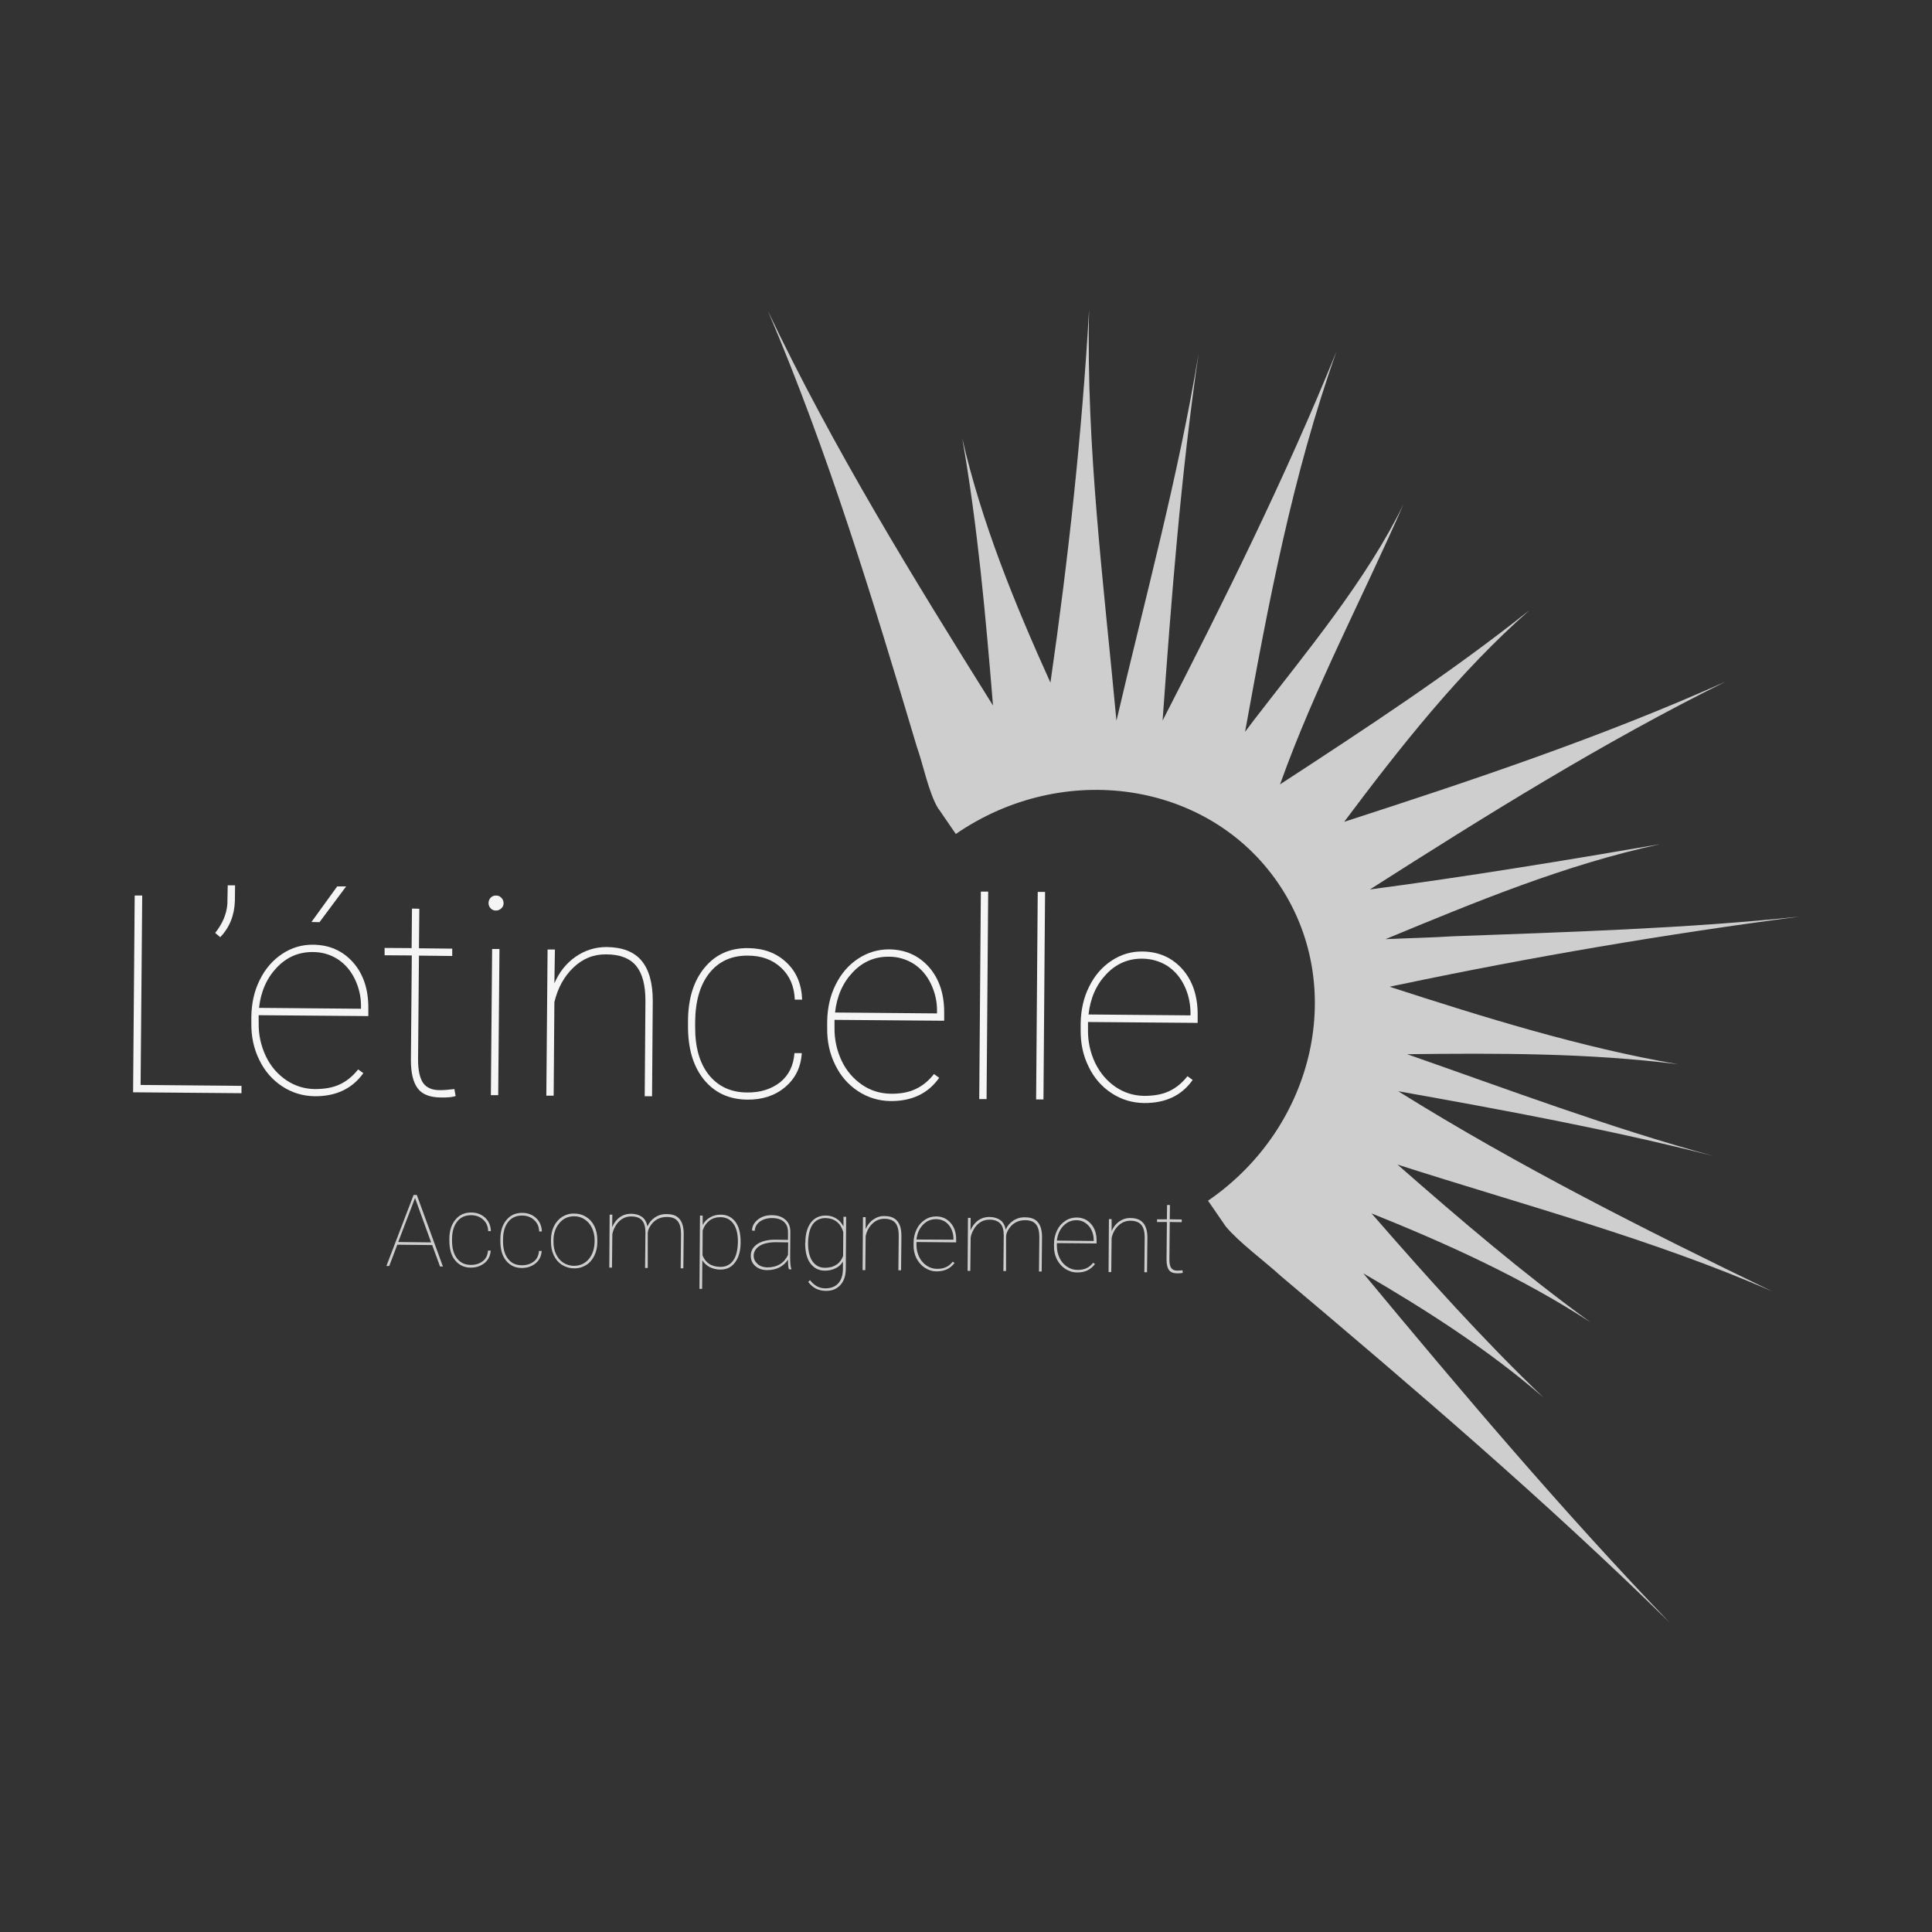 <svg xmlns="http://www.w3.org/2000/svg" xmlns:xlink="http://www.w3.org/1999/xlink" id="Calque_1" x="0px" y="0px" viewBox="0 0 1080 1080" style="enable-background:new 0 0 1080 1080;" xml:space="preserve"><rect x="0" y="0" width="1080" height="1080" fill="#333333" stroke="none"/><style type="text/css">	.st0{fill:#F5F5F5;}	.st1{opacity:0.8;fill:#F5F5F5;enable-background:new    ;}	.st2{opacity:0.8;enable-background:new    ;}</style><g>	<g>		<path class="st0" d="M78.6,606.5L135,607v4.1l-60.6-0.5l0.9-110h4.2L78.6,606.5z"></path>		<path class="st0" d="M123.1,523.9l-2.8-2.4c4.1-5.2,6.4-10.6,6.8-16.2l0.2-10.4h4.1l-0.1,8.8C131,511.8,128.3,518.5,123.1,523.9z"></path>		<path class="st0" d="M175.9,612.8c-6.6-0.1-12.6-1.9-18.1-5.5s-9.8-8.5-12.8-14.7c-3.1-6.2-4.6-13.1-4.5-20.7v-3.4   c0.1-7.6,1.6-14.5,4.7-20.7c3.1-6.3,7.3-11.1,12.6-14.6s11.1-5.2,17.3-5.1c9.1,0.1,16.5,3.4,22.3,9.9c5.7,6.5,8.6,15.1,8.5,25.7   v4.3l-61.3-0.5v4.4c-0.1,6.6,1.3,12.8,4,18.5s6.6,10.1,11.4,13.4c4.9,3.3,10.2,4.9,15.9,5c5.5,0,10.2-0.8,14-2.6   c3.9-1.8,7.3-4.6,10.3-8.4l2.9,2.1C196.9,608.6,187.8,612.9,175.9,612.8z M175,532.2c-8-0.1-14.7,2.8-20.3,8.7s-8.9,13.4-9.9,22.5   l57,0.5v-1c0.1-5.5-1.1-10.7-3.4-15.5c-2.3-4.8-5.5-8.5-9.6-11.2C184.7,533.6,180.1,532.2,175,532.2z M188.5,495.5h5l-14.9,20   l-4.5-0.1L188.5,495.5z"></path>		<path class="st0" d="M234.4,508l-0.2,22.1l18.6,0.2v4.1l-18.6-0.2l-0.5,58.1c0,5.8,0.9,10.1,2.7,12.9c1.9,2.8,5,4.2,9.5,4.2   c2.2,0,4.9-0.2,8.1-0.6l0.7,3.9c-1.7,0.6-4.5,0.9-8.5,0.8c-5.9-0.1-10.2-1.7-12.7-5.1c-2.5-3.3-3.8-8.5-3.8-15.7l0.5-58.6L215,534   v-4.1l15.1,0.1l0.2-22.1L234.4,508z"></path>		<path class="st0" d="M273.1,504.8c0-1.2,0.4-2.1,1.2-3c0.8-0.8,1.8-1.2,3-1.2s2.1,0.4,3,1.3c0.8,0.8,1.2,1.8,1.2,3   s-0.4,2.1-1.3,2.9c-0.8,0.8-1.8,1.2-3,1.2s-2.1-0.4-2.9-1.2C273.5,507,273.1,506,273.1,504.8z M278.5,612.2h-4.1l0.7-81.7h4.1   L278.5,612.2z"></path>		<path class="st0" d="M309.9,549.7c2.7-6.3,6.7-11.3,11.9-14.9c5.2-3.6,11-5.4,17.3-5.4c8.8,0.1,15.3,2.6,19.5,7.6   s6.3,12.5,6.3,22.5l-0.4,53.3h-4.1l0.4-53.4c0-8.8-1.7-15.2-5.2-19.5c-3.5-4.2-9.1-6.4-16.7-6.4c-7.1-0.1-13.2,2.4-18.4,7.4   c-5.2,5-8.7,11.4-10.6,19.3l-0.4,52.3h-4.1l0.7-81.7h4.1L309.9,549.7z"></path>		<path class="st0" d="M417.7,610.7c7.4,0.1,13.5-1.9,18.4-5.7c4.8-3.9,7.5-9.3,8-16.3h4.1c-0.5,7.9-3.6,14.2-9.3,19   c-5.7,4.8-12.8,7.1-21.2,7c-10.2-0.1-18.3-3.9-24.3-11.3c-6-7.5-8.9-17.5-8.8-30.2v-2.7c0.1-12.4,3.2-22.3,9.3-29.6   c6.1-7.4,14.2-11,24.3-10.9c8.7,0.1,15.8,2.7,21.4,8c5.6,5.2,8.5,12.2,8.8,20.8h-4.1c-0.3-7.4-2.8-13.3-7.6-17.8   c-4.8-4.5-11-6.8-18.6-6.8c-9.1-0.1-16.3,3.2-21.5,9.7s-7.9,15.6-8,27.3v2.6c-0.1,11.4,2.4,20.4,7.6,27   C401.4,607.3,408.6,610.7,417.7,610.7z"></path>		<path class="st0" d="M497.8,615.5c-6.6-0.1-12.6-1.9-18.1-5.5s-9.8-8.5-12.8-14.7c-3.1-6.2-4.6-13.1-4.5-20.7v-3.4   c0.1-7.6,1.6-14.5,4.7-20.7c3.1-6.3,7.3-11.1,12.6-14.6c5.3-3.5,11.1-5.2,17.3-5.2c9.1,0.1,16.5,3.4,22.3,9.9   c5.7,6.5,8.6,15.1,8.5,25.7v4.3l-61.3-0.5v4.4c-0.1,6.6,1.3,12.8,4,18.5s6.6,10.1,11.4,13.4s10.2,4.9,15.9,5   c5.5,0.1,10.2-0.8,14-2.6c3.9-1.8,7.3-4.6,10.3-8.4l2.9,2.1C518.9,611.2,509.8,615.6,497.8,615.5z M497,534.8   c-8-0.1-14.7,2.8-20.3,8.7c-5.6,5.9-8.9,13.4-9.9,22.5l57,0.5v-1c0.1-5.5-1.1-10.7-3.4-15.5c-2.3-4.8-5.5-8.5-9.6-11.2   C506.6,536.2,502,534.8,497,534.8z"></path>		<path class="st0" d="M551.5,614.4h-4.1l0.9-116h4.1L551.5,614.4z"></path>		<path class="st0" d="M583.3,614.6h-4.1l0.9-116h4.1L583.3,614.6z"></path>		<path class="st0" d="M639.5,616.6c-6.6-0.1-12.6-1.9-18.1-5.5s-9.8-8.5-12.8-14.7c-3.1-6.2-4.6-13.1-4.5-20.7v-3.4   c0.1-7.6,1.6-14.5,4.7-20.7c3.1-6.3,7.3-11.1,12.6-14.6s11.1-5.2,17.3-5.1c9.1,0.1,16.5,3.4,22.3,9.9c5.7,6.5,8.6,15.1,8.5,25.7   v4.3l-61.3-0.5v4.4c-0.1,6.6,1.3,12.8,4,18.5c2.8,5.7,6.6,10.1,11.4,13.4c4.9,3.3,10.2,4.9,15.9,5c5.5,0,10.2-0.8,14-2.6   c3.9-1.8,7.3-4.6,10.3-8.4l2.9,2.1C660.6,612.4,651.5,616.7,639.5,616.6z M638.7,535.9c-8-0.1-14.7,2.8-20.3,8.7   s-8.9,13.4-9.9,22.5l57,0.5v-1c0-5.5-1.1-10.7-3.4-15.5c-2.3-4.8-5.5-8.5-9.6-11.2C648.3,537.3,643.8,536,638.7,535.9z"></path>	</g>	<path class="st1" d="M781.6,610c58.8,10.5,118,21.4,175.8,36.1c-57.8-15.8-114.2-37-170.8-56.8c50.5-0.6,101.3-0.7,151.3,5.6  c-54.7-9.5-108.3-26.2-161.1-43.3c2-0.4,3.9-0.9,5.7-1.2c73.7-15.5,148.6-28.2,223.3-38c-62.1,6.6-131.3,8.7-194,11  c-10.5,0.7-24.2,1-37.3,1.6c50-20.7,100.5-41.7,153.5-53.1c-53,9.1-109,18.3-162.2,25.3C830.4,456,896,415,964.7,381  c-69,30.9-141.3,55.1-213.3,78.4c31.5-42,64.3-83.7,103.6-118.3c-44.1,35.1-92,66.4-139.5,97.4c0.1-0.2,0.2-0.5,0.3-0.7  c19.1-53.4,46.1-104.1,68.8-156c-20.7,42.5-54.5,82.9-83.4,120.4c-1.7,2.2-3.5,4.6-5.2,6.9c13-71.8,26.6-143.8,51.1-212.6  c-28.5,70.2-62.5,138.8-97.2,206.3c4.9-68.4,10.2-137.2,20.1-205c-11.4,69-30,137-45.9,205.1c-7.1-76.5-17-152.9-15.3-229.7  c-4,69.5-11.6,139.3-21.6,208.4c-20-44.2-38.5-89.5-49.3-136.6c8.6,49.1,13.1,99.4,17.2,149.4c-44.8-71.6-89.5-144.2-125.8-220.5  c33.6,78.7,58.7,161.4,83.2,243.5c3.6,10,6.6,25.9,12.1,34.8h0.1l9.6,14c60.4-41.5,141.1-29.4,180,27.2  c38.9,56.5,21.4,136.3-39,177.8l9.9,14.4l0,0c7.7,9.2,22,19.6,30.9,27.8c74,62.4,148.2,125.8,217.2,193.6  c-59.8-62.3-116-128.6-171.2-195.2c35.4,20.6,69.9,42.7,100.7,69.4c-33.7-32.2-65.2-67.4-96.1-102.9c42.4,17,84.2,36,122.3,60.8  c-37.3-27.1-72.8-57.4-107.8-88.1c69.4,22.3,143.7,42,209.5,70.9C919.8,687.6,848.6,651.8,781.6,610z"></path></g><g class="st2">	<path class="st0" d="M241.6,696l-19.5-0.2l-4.5,11.9l-1.6,0l15.2-39.7l1.8,0l14.6,40l-1.6,0L241.6,696z M222.6,694.3l18.4,0.2  l-9-24.8L222.6,694.3z"></path>	<path class="st0" d="M263.2,707.1c2.7,0,4.9-0.7,6.7-2.1c1.8-1.4,2.7-3.4,2.9-5.9l1.5,0c-0.2,2.9-1.3,5.2-3.4,6.9  c-2.1,1.7-4.6,2.6-7.7,2.6c-3.7,0-6.6-1.4-8.8-4.1c-2.2-2.7-3.2-6.4-3.2-11l0-1c0-4.5,1.2-8.1,3.4-10.7c2.2-2.7,5.1-4,8.8-4  c3.1,0,5.7,1,7.8,2.9c2,1.9,3.1,4.4,3.2,7.5l-1.5,0c-0.1-2.7-1-4.8-2.8-6.4c-1.7-1.6-4-2.5-6.7-2.5c-3.3,0-5.9,1.1-7.8,3.5  c-1.9,2.4-2.9,5.7-2.9,9.9l0,1c0,4.1,0.9,7.4,2.8,9.8C257.4,705.9,259.9,707.1,263.2,707.1z"></path>	<path class="st0" d="M291.7,707.3c2.7,0,4.9-0.7,6.7-2.1c1.8-1.4,2.7-3.4,2.9-5.9l1.5,0c-0.2,2.9-1.3,5.2-3.4,6.9  c-2.1,1.7-4.6,2.6-7.7,2.6c-3.7,0-6.6-1.4-8.8-4.1c-2.2-2.7-3.2-6.4-3.2-11l0-1c0-4.5,1.2-8.1,3.4-10.7c2.2-2.7,5.1-4,8.8-4  c3.1,0,5.7,1,7.8,2.9c2,1.9,3.1,4.4,3.2,7.5l-1.5,0c-0.1-2.7-1-4.8-2.8-6.4c-1.7-1.6-4-2.5-6.7-2.5c-3.3,0-5.9,1.1-7.8,3.5  c-1.9,2.4-2.9,5.7-2.9,9.9l0,1c0,4.1,0.9,7.4,2.8,9.8C285.8,706.1,288.4,707.3,291.7,707.3z"></path>	<path class="st0" d="M308,693c0-2.8,0.6-5.4,1.7-7.6c1.1-2.2,2.7-4,4.6-5.2c2-1.2,4.2-1.9,6.7-1.8c2.5,0,4.7,0.6,6.7,1.9  c2,1.2,3.5,3,4.6,5.2c1.1,2.3,1.6,4.8,1.6,7.6l0,1.3c0,2.8-0.6,5.4-1.7,7.6c-1.1,2.2-2.6,4-4.6,5.2s-4.2,1.9-6.7,1.8  c-2.5,0-4.7-0.7-6.7-1.9c-2-1.3-3.5-3-4.6-5.3c-1.1-2.2-1.6-4.8-1.6-7.6L308,693z M309.4,694.2c0,2.5,0.4,4.7,1.4,6.8  c1,2.1,2.3,3.7,4,4.8s3.7,1.8,6,1.8c3.4,0,6.1-1.2,8.3-3.7c2.1-2.5,3.2-5.8,3.3-9.8l0-0.8c0-2.4-0.5-4.7-1.4-6.7  c-1-2.1-2.3-3.7-4.1-4.9c-1.7-1.2-3.7-1.8-5.9-1.8c-3.4,0-6.1,1.2-8.3,3.8c-2.2,2.6-3.3,5.8-3.3,9.7L309.4,694.2z"></path>	<path class="st0" d="M362.1,708.8l-1.5,0l0.2-19.9c0-3-0.6-5.2-1.9-6.7c-1.3-1.5-3.3-2.2-6.1-2.2c-3.2,0-5.9,1.4-8,4.2  c-1.2,1.7-2.1,3.6-2.5,5.7l-0.2,18.7l-1.5,0l0.2-29.6l1.5,0l-0.1,7c1-2.4,2.5-4.3,4.3-5.6c1.9-1.3,3.9-1.9,6.2-1.9  c2.5,0,4.5,0.6,6.1,1.7c1.6,1.1,2.6,2.9,3.1,5.4c0.9-2.1,2.3-3.8,4.3-5.1c2-1.3,4.2-1.9,6.6-1.8c3.2,0,5.6,0.9,7.1,2.8  c1.5,1.8,2.3,4.5,2.3,8.2l-0.2,19.3l-1.5,0l0.2-19.2c0-3.2-0.6-5.7-1.9-7.2c-1.3-1.6-3.3-2.3-6.1-2.3c-3.6,0-6.5,1.4-8.6,4.2  c-1.2,1.6-1.9,3.2-2,4.7L362.1,708.8z"></path>	<path class="st0" d="M414,694.7c0,4.6-1.1,8.3-3.1,11c-2,2.7-4.7,4-8.2,4c-2.2,0-4.2-0.5-6-1.4c-1.7-0.9-3.1-2.2-4.1-3.8l-0.1,16  l-1.5,0l0.3-41l1.5,0l0,5.3c1-1.9,2.4-3.3,4.2-4.3c1.7-1,3.7-1.5,5.9-1.5c3.5,0,6.2,1.4,8.2,4c2,2.7,2.9,6.4,2.9,11.2L414,694.7z   M412.5,694.1c0-4.3-0.8-7.6-2.5-10c-1.7-2.4-4-3.6-7.1-3.7c-2.5,0-4.6,0.6-6.3,1.9c-1.7,1.3-3,3.1-3.8,5.5l-0.1,13.9  c0.8,2.1,2,3.6,3.7,4.8c1.7,1.1,3.9,1.7,6.4,1.7c3,0,5.4-1.2,7.1-3.6S412.4,698.8,412.5,694.1z"></path>	<path class="st0" d="M441,709.5c-0.4-1.3-0.5-3.1-0.5-5.4c-1.2,1.9-2.8,3.3-4.8,4.4c-2,1-4.3,1.5-6.9,1.5c-2.7,0-4.9-0.8-6.6-2.3  c-1.7-1.5-2.5-3.4-2.5-5.8c0-2.7,1.3-4.9,3.7-6.5c2.5-1.6,5.7-2.4,9.8-2.4l7.3,0.1l0-4.3c0-2.5-0.7-4.4-2.3-5.8  c-1.5-1.4-3.8-2.1-6.7-2.1c-2.7,0-5,0.7-6.8,2c-1.8,1.4-2.7,3.1-2.8,5.1l-1.5-0.1c0-2.4,1.1-4.4,3.2-6.1c2.1-1.7,4.7-2.5,7.8-2.5  c3.2,0,5.7,0.8,7.6,2.5c1.9,1.6,2.8,3.9,2.8,6.8l-0.1,14.2c0,3.2,0.2,5.5,0.7,6.6l0,0.2L441,709.5z M428.8,708.5  c2.8,0,5.2-0.6,7.2-1.8c2-1.2,3.5-3,4.5-5.2l0.1-7l-6.8-0.1c-4.2,0-7.5,0.8-9.7,2.4c-1.8,1.4-2.8,3.1-2.8,5.1  c0,1.8,0.7,3.3,2.1,4.6C424.8,707.8,426.6,708.4,428.8,708.5z"></path>	<path class="st0" d="M450.2,694.5c0-4.7,1.1-8.4,3.1-11.1c2-2.6,4.8-3.9,8.2-3.9c2.2,0,4.2,0.5,5.9,1.6c1.7,1,3.1,2.5,4.1,4.5  l0-5.4l1.5,0l-0.2,29.1c0,3.9-1.1,7-3.1,9.1c-2,2.2-4.8,3.3-8.2,3.2c-2,0-3.8-0.5-5.5-1.3c-1.6-0.9-3-2.1-4.2-3.7l1-1  c1.1,1.5,2.4,2.6,3.8,3.4c1.4,0.8,3,1.2,4.8,1.2c3,0,5.4-0.9,7.1-2.7c1.7-1.8,2.6-4.4,2.7-7.8l0-4.5c-1,1.7-2.4,3-4.2,3.8  c-1.8,0.9-3.7,1.3-5.9,1.3c-3.4,0-6.1-1.4-8.1-4.1c-2-2.7-2.9-6.5-2.9-11.2L450.2,694.5z M451.7,695c0,4.2,0.8,7.6,2.4,10  c1.7,2.4,4,3.7,7,3.7c2.5,0,4.6-0.5,6.4-1.7c1.8-1.1,3-2.8,3.8-4.9l0.1-13.4c-1.6-5.1-4.9-7.7-10-7.8c-3,0-5.4,1.2-7.1,3.5  C452.6,686.9,451.8,690.4,451.7,695z"></path>	<path class="st0" d="M483.9,687.1c1-2.3,2.4-4.1,4.3-5.4c1.9-1.3,4-2,6.3-1.9c3.2,0,5.5,0.9,7.1,2.8c1.5,1.8,2.3,4.5,2.3,8.2  l-0.2,19.3l-1.5,0l0.2-19.4c0-3.2-0.6-5.5-1.9-7.1c-1.3-1.5-3.3-2.3-6.1-2.3c-2.6,0-4.8,0.9-6.7,2.7c-1.9,1.8-3.2,4.1-3.8,7  l-0.2,19l-1.5,0l0.2-29.6l1.5,0L483.9,687.1z"></path>	<path class="st0" d="M523.6,710.7c-2.4,0-4.6-0.7-6.6-2c-2-1.3-3.5-3.1-4.7-5.3c-1.1-2.3-1.7-4.8-1.6-7.5l0-1.2  c0-2.7,0.6-5.2,1.7-7.5c1.1-2.3,2.6-4,4.6-5.3c1.9-1.3,4-1.9,6.3-1.9c3.3,0,6,1.2,8.1,3.6c2.1,2.4,3.1,5.5,3.1,9.3l0,1.6l-22.2-0.2  l0,1.6c0,2.4,0.5,4.6,1.5,6.7c1,2.1,2.4,3.7,4.2,4.9c1.8,1.2,3.7,1.8,5.8,1.8c2,0,3.7-0.3,5.1-1c1.4-0.6,2.6-1.7,3.7-3l1,0.7  C531.2,709.2,527.9,710.7,523.6,710.7z M523.3,681.5c-2.9,0-5.3,1-7.4,3.2s-3.2,4.9-3.6,8.2L533,693l0-0.4c0-2-0.4-3.9-1.2-5.6  c-0.8-1.7-2-3.1-3.5-4.1C526.8,682,525.1,681.5,523.3,681.5z"></path>	<path class="st0" d="M562.4,710.5l-1.5,0l0.2-19.9c0-3-0.6-5.2-1.9-6.6s-3.3-2.2-6.1-2.2c-3.2,0-5.9,1.4-8,4.2  c-1.2,1.7-2.1,3.6-2.5,5.7l-0.2,18.7l-1.5,0l0.2-29.6l1.5,0l-0.1,7c1-2.4,2.5-4.3,4.3-5.6c1.9-1.3,3.9-1.9,6.2-1.9  c2.5,0,4.5,0.6,6.1,1.7c1.6,1.1,2.6,2.9,3.1,5.4c0.9-2.1,2.3-3.8,4.3-5.1c2-1.3,4.2-1.9,6.6-1.8c3.2,0,5.6,0.9,7.1,2.8  c1.5,1.8,2.3,4.5,2.3,8.2l-0.2,19.3l-1.5,0l0.2-19.2c0-3.2-0.6-5.7-1.9-7.2c-1.3-1.6-3.3-2.3-6.1-2.3c-3.6,0-6.5,1.4-8.6,4.2  c-1.2,1.6-1.9,3.2-2,4.7L562.4,710.5z"></path>	<path class="st0" d="M602.1,711.3c-2.4,0-4.6-0.7-6.6-2c-2-1.3-3.5-3.1-4.7-5.3c-1.1-2.3-1.7-4.8-1.6-7.5l0-1.2  c0-2.7,0.6-5.2,1.7-7.5c1.1-2.3,2.6-4,4.6-5.3c1.9-1.3,4-1.9,6.3-1.9c3.3,0,6,1.2,8.1,3.6c2.1,2.4,3.1,5.5,3.1,9.3l0,1.6l-22.2-0.2  l0,1.6c0,2.4,0.5,4.6,1.5,6.7c1,2.1,2.4,3.7,4.2,4.9c1.8,1.2,3.7,1.8,5.8,1.8c2,0,3.7-0.3,5.1-1c1.4-0.6,2.6-1.7,3.7-3l1,0.7  C609.7,709.8,606.4,711.4,602.1,711.3z M601.8,682.1c-2.9,0-5.3,1-7.4,3.2s-3.2,4.9-3.6,8.2l20.6,0.2l0-0.4c0-2-0.4-3.9-1.2-5.6  c-0.8-1.7-2-3.1-3.5-4.1C605.3,682.6,603.6,682.1,601.8,682.1z"></path>	<path class="st0" d="M621.4,688.2c1-2.3,2.4-4.1,4.3-5.4c1.9-1.3,4-2,6.3-1.9c3.2,0,5.5,0.9,7.1,2.8c1.5,1.8,2.3,4.5,2.3,8.2  l-0.2,19.3l-1.5,0l0.2-19.4c0-3.2-0.6-5.5-1.9-7.1c-1.3-1.5-3.3-2.3-6.1-2.3c-2.6,0-4.8,0.9-6.7,2.7c-1.9,1.8-3.2,4.1-3.8,7  l-0.2,19l-1.5,0l0.2-29.6l1.5,0L621.4,688.2z"></path>	<path class="st0" d="M654,673.6l-0.1,8l6.7,0.1l0,1.5l-6.7-0.1l-0.2,21c0,2.1,0.3,3.7,1,4.7c0.7,1,1.8,1.5,3.4,1.5  c0.8,0,1.8-0.1,2.9-0.2l0.2,1.4c-0.6,0.2-1.6,0.3-3.1,0.3c-2.2,0-3.7-0.6-4.6-1.8c-0.9-1.2-1.4-3.1-1.4-5.7l0.2-21.2l-5.5,0l0-1.5  l5.5,0l0.1-8L654,673.6z"></path></g></svg>